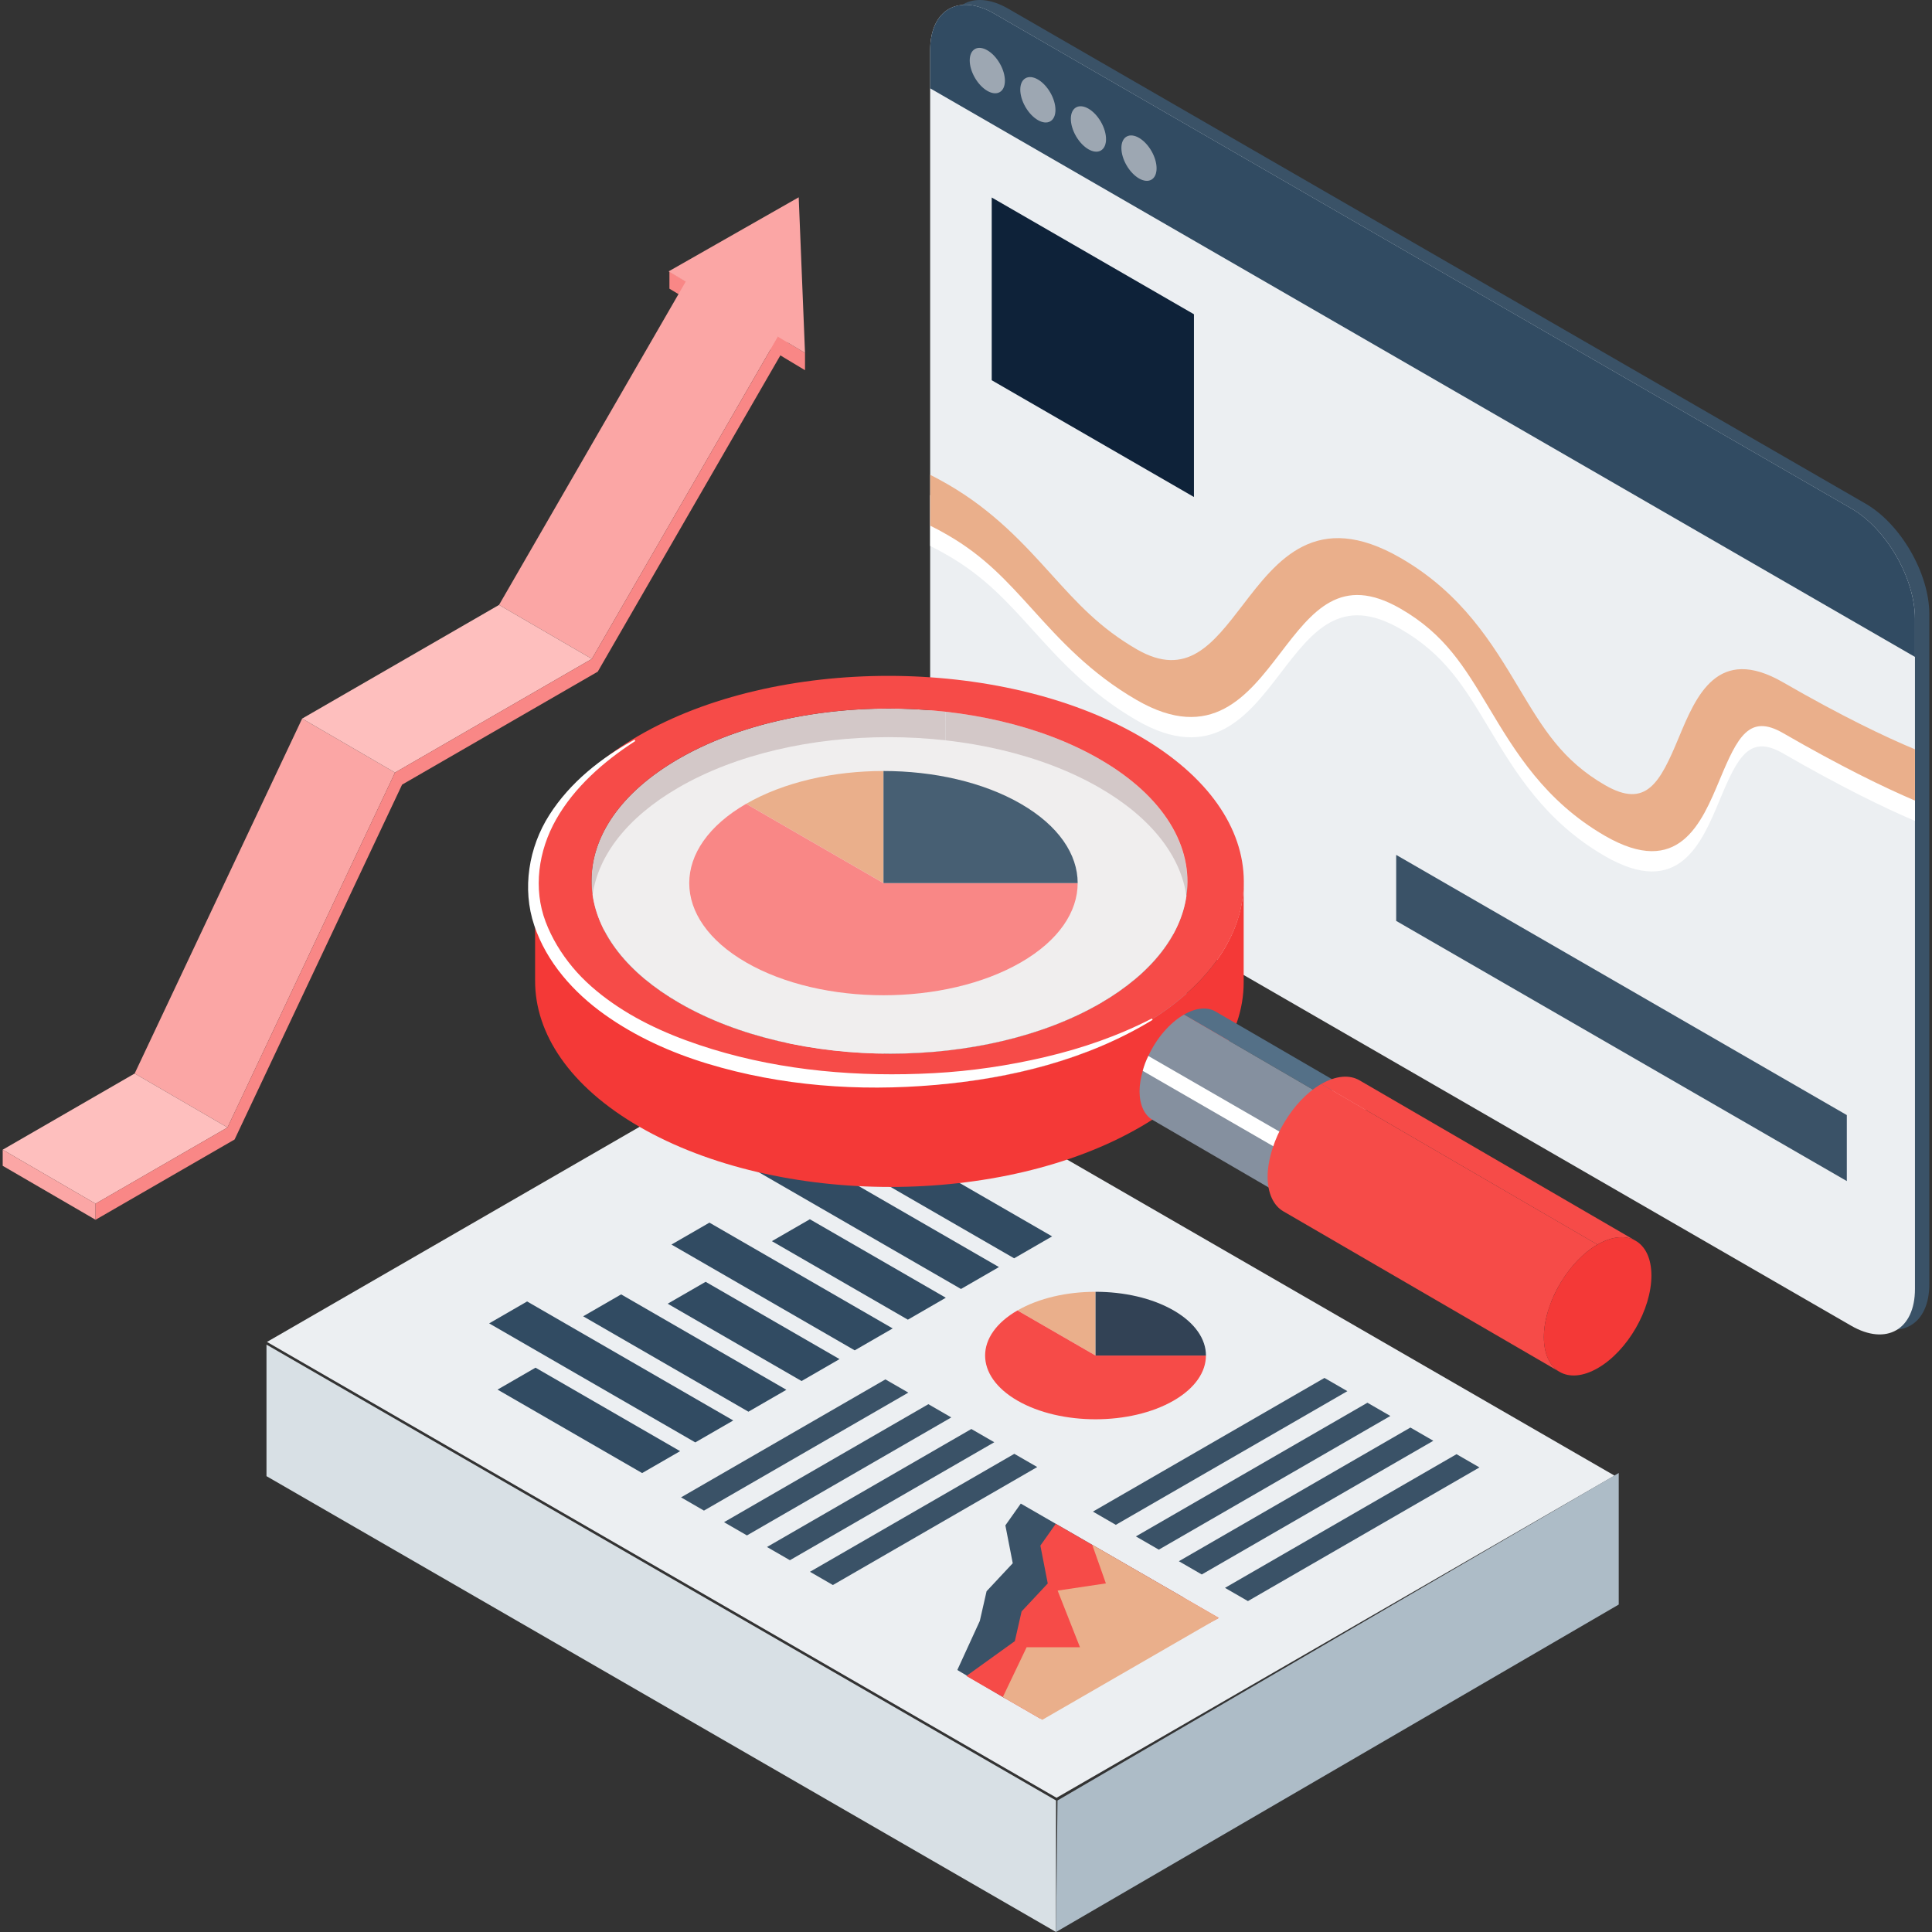 <?xml version="1.0" encoding="UTF-8"?>
<!DOCTYPE svg PUBLIC "-//W3C//DTD SVG 1.1//EN" "http://www.w3.org/Graphics/SVG/1.1/DTD/svg11.dtd">
<!-- Creator: CorelDRAW -->
<svg xmlns="http://www.w3.org/2000/svg" xml:space="preserve" width="10in" height="10in" version="1.1" style="shape-rendering:geometricPrecision; text-rendering:geometricPrecision; image-rendering:optimizeQuality; fill-rule:evenodd; clip-rule:evenodd"
viewBox="0 0 10000 10000"
 xmlns:xlink="http://www.w3.org/1999/xlink"
 xmlns:xodm="http://www.corel.com/coreldraw/odm/2003">
 <rect x="0" y="0" width="10000" height="10000" fill="#333333" stroke="none"/>
 <defs>
  <style type="text/css">
   <![CDATA[
    .fil5 {fill:#0E2239;fill-rule:nonzero}
    .fil2 {fill:#314B62;fill-rule:nonzero}
    .fil13 {fill:#324255;fill-rule:nonzero}
    .fil0 {fill:#3A5267;fill-rule:nonzero}
    .fil19 {fill:#475F73;fill-rule:nonzero}
    .fil17 {fill:#547087;fill-rule:nonzero}
    .fil18 {fill:#85909F;fill-rule:nonzero}
    .fil6 {fill:#9DA7B2;fill-rule:nonzero}
    .fil11 {fill:#ADBCC7;fill-rule:nonzero}
    .fil14 {fill:#D3C8C8;fill-rule:nonzero}
    .fil10 {fill:#D8E0E5;fill-rule:nonzero}
    .fil4 {fill:#EAAF8B;fill-rule:nonzero}
    .fil1 {fill:#ECEFF2;fill-rule:nonzero}
    .fil16 {fill:#F0EEEE;fill-rule:nonzero}
    .fil15 {fill:#F43937;fill-rule:nonzero}
    .fil12 {fill:#F64B48;fill-rule:nonzero}
    .fil7 {fill:#F98786;fill-rule:nonzero}
    .fil8 {fill:#FBA6A5;fill-rule:nonzero}
    .fil9 {fill:#FEBFBE;fill-rule:nonzero}
    .fil3 {fill:white;fill-rule:nonzero}
   ]]>
  </style>
 </defs>
 <g id="Layer_x0020_1">
  <g id="_2278218309824">
   <g>
    <path class="fil0" d="M9986.1 3178.38l0 3468.5c0,210.2 -147.9,295.57 -329.98,190.49l-4437.42 -2561.89c-182.08,-105.12 -329.98,-361.31 -329.98,-571.51l0 -3468.5c0,-210.2 147.9,-295.57 329.98,-190.49l4437.42 2561.89c182.09,105.12 329.98,361.3 329.98,571.51z"/>
    <path class="fil1" d="M9911.81 3203.11l0 3468.5c0,210.2 -147.9,295.57 -329.98,190.49l-4437.42 -2561.89c-182.09,-105.12 -329.98,-361.31 -329.98,-571.51l0 -3468.39c0,-210.2 147.9,-295.57 329.98,-190.49l4437.42 2561.89c182.08,105.01 329.98,361.19 329.98,571.39z"/>
    <path class="fil2" d="M9911.81 3203.11l0 197.05 -5097.28 -2942.94 0 -197.05c0,-210.2 147.9,-295.57 329.98,-190.49l4437.43 2561.89c181.97,105.16 329.87,361.34 329.87,571.54z"/>
    <path class="fil3" d="M9911.81 3983.57l0 265.38c-160.26,-68.3 -385.54,-177.9 -682.7,-349.43 -174.73,-100.94 -235.26,19.15 -327.19,239.34 -95.13,228.37 -213.41,512.67 -594.35,292.7 -311.74,-180.01 -465.6,-436.99 -601.25,-663.47 -127.43,-212.31 -227.95,-380.26 -456.93,-512.37 -309.44,-178.69 -455.15,11.08 -623.48,231.27 -167.05,217.81 -356.33,464.31 -741.83,241.75 -240.73,-139 -398.69,-313.25 -537.92,-467.22 -134.75,-148.69 -250.8,-277.22 -440.57,-386.82 -31.4,-18.17 -61.93,-34.71 -91.06,-48.85l0 -263.27c29.62,14.96 59.63,31.21 91.06,49.37 238.92,137.91 396.39,311.93 535.21,465.11 135.12,149.48 251.7,278.24 443.28,388.93 258.07,148.99 392.33,-25.74 547.99,-228.56 178.39,-232.85 380.45,-496.61 817.44,-244.43 319.5,184.5 475.58,444.87 613,674.52 125.17,208.92 223.88,373.67 445.06,501.33 214.31,123.74 284.91,-13.15 382.33,-247.52 89.14,-213.89 200.25,-480.26 539.32,-284.6 305.71,176.5 530.99,283.51 682.58,346.83z"/>
    <path class="fil4" d="M9911.81 3878.45l0 265.38c-160.26,-68.3 -385.54,-177.9 -682.7,-349.43 -174.73,-100.94 -235.26,19.15 -327.19,239.33 -95.13,228.37 -213.41,512.67 -594.35,292.71 -311.74,-180.01 -465.6,-436.99 -601.25,-663.47 -127.43,-212.31 -227.95,-380.26 -456.93,-512.37 -309.44,-178.69 -455.15,11.08 -623.48,231.27 -167.05,217.81 -356.33,464.31 -741.83,241.75 -240.73,-139 -398.69,-313.25 -537.92,-467.22 -134.75,-148.69 -250.8,-277.22 -440.57,-386.82 -31.4,-18.17 -61.93,-34.72 -91.06,-48.85l0 -263.27c29.62,14.96 59.63,31.32 91.06,49.37 238.92,137.91 396.39,311.93 535.21,465.11 135.12,149.48 251.7,278.23 443.28,388.93 258.07,148.99 392.33,-25.74 547.99,-228.56 178.39,-232.85 380.45,-496.61 817.44,-244.31 319.5,184.5 475.58,444.86 613,674.52 125.17,208.92 223.88,373.67 445.06,501.32 214.31,123.74 284.91,-13.15 382.33,-247.52 89.14,-213.89 200.25,-480.26 539.32,-284.6 305.71,176.39 530.99,283.4 682.58,346.72z"/>
    <polygon class="fil5" points="6179.85,2572.46 5133.14,1968.13 5133.14,1022.28 6179.85,1626.57 "/>
    <polygon class="fil0" points="9559.1,6113.18 7226.64,4766.6 7226.64,4424.93 9559.1,5771.63 "/>
    <path class="fil6" d="M5174.75 328.2c35.51,61.51 35.51,128.15 0,148.58 -35.5,20.54 -93.13,-12.78 -128.75,-74.29 -35.62,-61.51 -35.62,-128.15 0,-148.69 35.51,-20.43 93.13,12.78 128.75,74.4z"/>
    <path class="fil6" d="M5436.4 479.26c35.5,61.51 35.5,128.15 0,148.69 -35.62,20.54 -93.14,-12.78 -128.76,-74.29 -35.61,-61.51 -35.61,-128.15 0,-148.58 35.54,-20.65 93.17,12.55 128.76,74.17z"/>
    <path class="fil6" d="M5698.09 630.37c35.62,61.62 35.62,128.15 0,148.69 -35.5,20.54 -93.13,-12.78 -128.75,-74.29 -35.62,-61.51 -35.62,-128.15 0,-148.69 35.62,-20.58 93.25,12.74 128.75,74.29z"/>
    <path class="fil6" d="M5959.78 781.43c35.5,61.51 35.5,128.15 0,148.58 -35.5,20.54 -93.13,-12.78 -128.75,-74.29 -35.62,-61.51 -35.62,-128.15 0,-148.69 35.62,-20.43 93.25,12.89 128.75,74.4z"/>
   </g>
   <g>
    <g>
     <g>
      <polygon class="fil7" points="3464.98,1404.69 3464.98,1494.24 4166.74,1916.19 4166.74,1826.75 "/>
      <g>
       <polygon class="fil8" points="3063.57,3410.33 2583.01,3131.04 3573.07,1416.37 4053.75,1695.7 "/>
       <polygon class="fil8" points="1177.59,5835.74 696.96,5556.48 1563.93,3719.39 2044.6,3998.72 "/>
       <polygon class="fil9" points="2044.6,3998.72 1563.93,3719.39 2583.01,3131.04 3063.57,3410.33 "/>
       <polygon class="fil9" points="494.6,6230.13 13.93,5950.92 696.96,5556.48 1177.59,5835.74 "/>
       <polygon class="fil8" points="494.6,6313.51 13.93,6034.18 13.93,5950.92 494.6,6230.13 "/>
       <polygon class="fil7" points="4053.75,1695.7 4105.12,1725.13 3093.91,3476.55 2081.2,4061.25 1214.19,5898.04 494.6,6313.51 494.6,6230.13 1177.59,5835.74 2044.6,3998.72 3063.57,3410.33 "/>
      </g>
      <polygon class="fil8" points="4134.11,1021.18 3460.68,1404.69 4166.74,1826.75 "/>
     </g>
     <g>
      <g>
       <polygon class="fil1" points="8356.84,7637.85 5468.63,9305.33 1381.84,6945.85 4270.06,5278.37 "/>
       <polygon class="fil10" points="5466.02,9319.17 5466.02,10000.02 1379.35,7640.53 1379.35,6959.72 "/>
       <polygon class="fil11" points="5473.6,9319.17 5466.02,10000.02 8378.55,8305.09 8378.55,7624.28 "/>
       <g>
        <polygon class="fil2" points="3520.23,7511.17 3323.68,7624.58 2575.32,7192.57 2771.88,7079.08 "/>
        <polygon class="fil2" points="3795.26,7352.34 3598.82,7465.83 2531.87,6849.81 2728.31,6736.32 "/>
        <polygon class="fil2" points="4070.3,7193.55 3873.85,7306.96 3018.53,6813.14 3214.98,6699.72 "/>
        <polygon class="fil2" points="4345.44,7034.72 4148.88,7148.21 3455.89,6748.01 3652.34,6634.63 "/>
        <polygon class="fil2" points="4620.47,6875.93 4424.02,6989.34 3475.46,6441.77 3672.02,6328.36 "/>
        <polygon class="fil2" points="4895.5,6717.1 4699.06,6830.59 3995.29,6424.2 4191.77,6310.83 "/>
        <polygon class="fil2" points="5170.57,6558.35 4974.08,6671.72 3765.75,5974.14 3962.2,5860.65 "/>
        <polygon class="fil2" points="5445.67,6399.48 5249.23,6512.97 3945.84,5760.43 4142.4,5647.06 "/>
       </g>
       <g>
        <g>
         <polygon class="fil0" points="4701.46,7208.14 3643.67,7818.84 3525.09,7750.32 4582.78,7139.73 "/>
         <polygon class="fil0" points="4923.84,7336.59 3866.16,7947.3 3747.51,7878.77 4805.27,7268.07 "/>
         <polygon class="fil0" points="5146.33,7465 4088.54,8075.63 3969.96,8007.22 5027.64,7396.52 "/>
         <polygon class="fil0" points="5368.71,7593.38 4311.03,8204.08 4192.37,8135.56 5250.13,7524.97 "/>
        </g>
        <polygon class="fil0" points="6973.96,7200.64 5775.47,7892.53 5656.89,7824.01 6855.39,7132.15 "/>
        <polygon class="fil0" points="7196.45,7329.01 5997.96,8020.98 5879.3,7952.46 7077.76,7260.49 "/>
        <polygon class="fil0" points="7418.83,7457.43 6220.33,8149.43 6101.76,8080.91 7300.25,7388.94 "/>
        <polygon class="fil0" points="7657.67,7595.37 6459.18,8287.23 6340.53,8218.74 7538.98,7526.85 "/>
        <g>
         <path class="fil4" d="M5670.46 6686.27l0 329.87 -404.08 -233.35c111.6,-64.41 257.8,-96.52 404.08,-96.52z"/>
         <path class="fil12" d="M6241.89 7016.18c0,84.46 -55.63,168.93 -167.23,233.35 -111.6,64.41 -258,96.64 -404.2,96.64 -146.28,0 -292.71,-32.22 -404.2,-96.64 -111.6,-64.41 -167.35,-148.88 -167.35,-233.35 0,-84.46 55.93,-169.04 167.42,-233.34l404.08 233.34 571.47 0z"/>
         <path class="fil13" d="M6074.66 6782.8c111.49,64.34 167.35,148.88 167.35,233.35l-571.43 0.04 0 -329.87c146.2,-0.04 292.48,32.07 404.08,96.49z"/>
        </g>
        <g>
         <path class="fil0" d="M5202.26 8790.44l-247.21 -146.5 116.46 -254.11 35.01 -153.67 135.43 -144.89 -38.18 -195.95 79.79 -112.77 843.86 487.15c-0.04,0 -929.53,489.94 -925.16,520.74z"/>
         <path class="fil12" d="M5383.37 8895.07l-381.43 -220.19 250.8 -180.39 35.02 -153.67 135.42 -144.88 -38.18 -195.96 79.68 -112.77 843.86 487.27c-0.04,-0.3 -929.57,489.65 -925.16,520.59z"/>
         <polygon class="fil4" points="5394.94,8901.74 5190.69,8783.77 5313.75,8526.26 5589.99,8526.26 5474.31,8232.88 5724.02,8195.6 5653.5,7996.03 6308.49,8374.18 "/>
        </g>
       </g>
      </g>
      <g>
       <g>
        <path class="fil14" d="M3508.85 4449.96c-298.28,173.3 -446.86,400.09 -447.58,627.25l0 -520.96c0.72,-227.16 150.8,-454.02 449.05,-627.25 375.18,-218 897.12,-299.76 1383.48,-245.22 -0.49,173.61 -0.98,347.32 -1.51,520.96 -486.33,-54.54 -1008.38,27.25 -1383.44,245.22z"/>
        <path class="fil14" d="M5689.42 4449.96c-226.56,-130.82 -505.4,-212.5 -797.09,-245.22 0.49,-173.6 0.98,-347.32 1.51,-520.96 291.69,32.72 570.6,114.39 797.2,245.22 303.98,175.52 455.04,405.97 454.33,636.03l0 520.96c0.56,-230.14 -151.89,-460.51 -455.95,-636.04z"/>
        <path class="fil6" d="M6145.37 4564.95l0 520.96c-0.6,227.16 -149.9,453.83 -448.07,627.17l0 -520.96c298.17,-173.34 447.35,-400.02 448.07,-627.18z"/>
        <path class="fil6" d="M3061.31 5077.25l0 -520.96c-0.72,230.07 151.97,460.32 456.02,635.85 604.04,348.71 1579.74,348.83 2179.96,0l0 520.96c-600.34,348.83 -1577.44,348.83 -2181.55,0.11 -303.98,-175.56 -455.15,-405.89 -454.44,-635.96z"/>
        <path class="fil15" d="M6437.24 4565.74l0 520.96c-0.79,270.06 -179,539.81 -533.63,745.83 -713.83,414.86 -1874.89,414.86 -2593.32,0 -361.61,-208.73 -541.39,-482.75 -540.6,-756.31l0 -520.96c-0.79,273.56 180.5,547.57 542.11,756.3 718.5,414.86 1879.49,414.86 2593.32,0 354.52,-206.02 531.33,-475.66 532.12,-745.83z"/>
        <g>
         <path class="fil12" d="M5896.64 3809.44c-718.5,-414.86 -1879.49,-414.86 -2593.32,0 -713.83,414.87 -710.25,1087.31 8.37,1502.13 718.5,414.86 1879.49,414.86 2593.32,0 713.83,-414.83 710.13,-1087.27 -8.37,-1502.13zm244.24 828.3c-29.13,202.25 -177.11,399.6 -443.58,554.36 -600.15,349.02 -1575.93,349.02 -2179.96,0 -270.96,-156.15 -420.93,-356.03 -450.07,-560.46 -35.81,-251.51 111.68,-510.07 443.17,-702.67 600.15,-348.72 1576.35,-348.72 2180.65,0 336.09,194.03 486.17,455.08 449.8,708.78z"/>
         <path class="fil16" d="M6140.88 4637.73c-29.13,202.25 -177.11,399.6 -443.58,554.36 -600.15,349.02 -1575.93,349.02 -2179.96,0 -270.96,-156.15 -420.93,-356.03 -450.07,-560.46 28.91,-202.25 176.7,-399.6 443.17,-554.35 600.15,-349.02 1576.35,-349.02 2180.65,0 270.88,156.19 420.67,356.03 449.8,560.46z"/>
        </g>
       </g>
       <g>
        <g>
         <path class="fil17" d="M6291.76 5235.7l714.92 415.46c-41.87,-24.35 -99.92,-20.84 -163.84,16.06l-714.73 -415.54c63.93,-36.94 121.74,-40.33 163.65,-15.98z"/>
         <g>
          <path class="fil18" d="M6630 5955.78c-10.97,36.48 -16.55,73.69 -16.55,108.81 0,73 25.52,123.85 66.83,147.9l-714.51 -415.73c-41.27,-24.12 -66.83,-75 -67.5,-147.3 0,-34.41 6.18,-69.99 16.55,-106.7 7.39,-26.05 16.54,-51.68 28.91,-77.08 41.27,-89.44 108.59,-169.95 184.38,-214.01l714.73 415.54c-75,43.38 -141.79,123.36 -183.18,211.41 -12.52,25.52 -22.09,51.04 -29.66,77.15z"/>
          <path class="fil3" d="M6659.62 5878.7c-12.36,25.44 -22.05,50.96 -29.62,77.08l-715.22 -413.06c6.9,-26.12 16.55,-51.67 28.91,-77.08l715.94 413.06z"/>
         </g>
         <path class="fil8" d="M6842.72 5667.3c127.24,-73.39 230.67,-14.55 231.05,131.65 0.41,146.09 -102.33,324.1 -229.57,397.6 -127.13,73.39 -230.48,14.36 -230.86,-131.84 -0.38,-146.2 102.22,-324.03 229.39,-397.41z"/>
        </g>
        <g>
         <path class="fil12" d="M7036.68 5591.69l1429.84 830.9c-50.54,-29.44 -120.76,-25.33 -198.07,19.33l-1429.84 -830.9c77.42,-44.66 147.52,-48.73 198.06,-19.33z"/>
         <path class="fil12" d="M8268.45 6441.85c-73.69,42.67 -139.91,114.17 -189.47,196.07 -25.44,41.27 -46.06,86.05 -60.53,130.82 -17.94,51.68 -27.44,103.91 -27.44,153.48 0.72,87.44 31.51,149.37 81.07,178.31l-1429.84 -830.9c-49.56,-28.91 -80.58,-90.83 -81.19,-178.31 0,-47.45 9.87,-98.15 26.12,-148.69 14.55,-45.19 34.41,-90.16 59.93,-132.15 49.56,-83.98 117.07,-156.87 191.47,-199.54l1429.88 830.9z"/>
         <path class="fil15" d="M8268.45 6441.85c153.59,-88.65 278.72,-17.45 279.22,159.17 0.49,176.7 -123.67,391.61 -277.33,480.26 -153.78,88.76 -278.72,17.64 -279.33,-159.06 -0.38,-176.39 123.78,-391.61 277.44,-480.37z"/>
        </g>
       </g>
       <g>
        <path class="fil4" d="M4572.9 3990.66l0 580.29 -710.85 -410.45c196.3,-113.22 453.57,-169.83 710.85,-169.83z"/>
        <path class="fil7" d="M5578 4570.94c0,148.58 -97.85,297.19 -294.1,410.45 -196.26,113.3 -453.76,170.02 -711.04,170.02 -257.28,0 -514.78,-56.72 -711.04,-170.02 -196.26,-113.3 -294.29,-261.87 -294.29,-410.38 0,-148.57 98.41,-297.27 294.48,-410.45l710.85 410.45 1005.14 0 0 -0.07z"/>
        <path class="fil19" d="M5283.75 4160.57c196.07,113.19 294.29,261.88 294.29,410.45l-1005.14 0 0 -580.29c257.39,-0.07 514.67,56.54 710.85,169.83z"/>
       </g>
      </g>
     </g>
    </g>
    <path class="fil3" d="M3288.25 3835.56c-165.05,106.59 -314.94,239.15 -409.17,404.69 -93.36,164.03 -119.78,359.72 -54.95,530.84 32.22,84.96 80.28,163.96 139.11,234.74 59.02,71.08 130.52,132.44 207.53,186.19 154.46,107.72 332.58,182.2 515.46,238.24 367.6,112.7 760.11,145.3 1147.24,124.34 193.96,-10.48 387.31,-39.01 577.08,-83.67 189.96,-44.78 375.78,-108.51 551.38,-199.05l4.18 6.78c-339.67,206.74 -734.97,302.96 -1127.48,337.19 -393.61,34.3 -795.88,5.2 -1175.54,-109.91 -189.36,-57.44 -372.65,-139.8 -534.42,-255.2 -160.64,-114.58 -299.19,-270.17 -363.3,-460.43 -64.23,-190.49 -28.61,-405.06 78.09,-572.22 107.42,-168.33 267.45,-295.69 440.98,-389.42l3.81 6.9z"/>
   </g>
  </g>
 </g>
</svg>